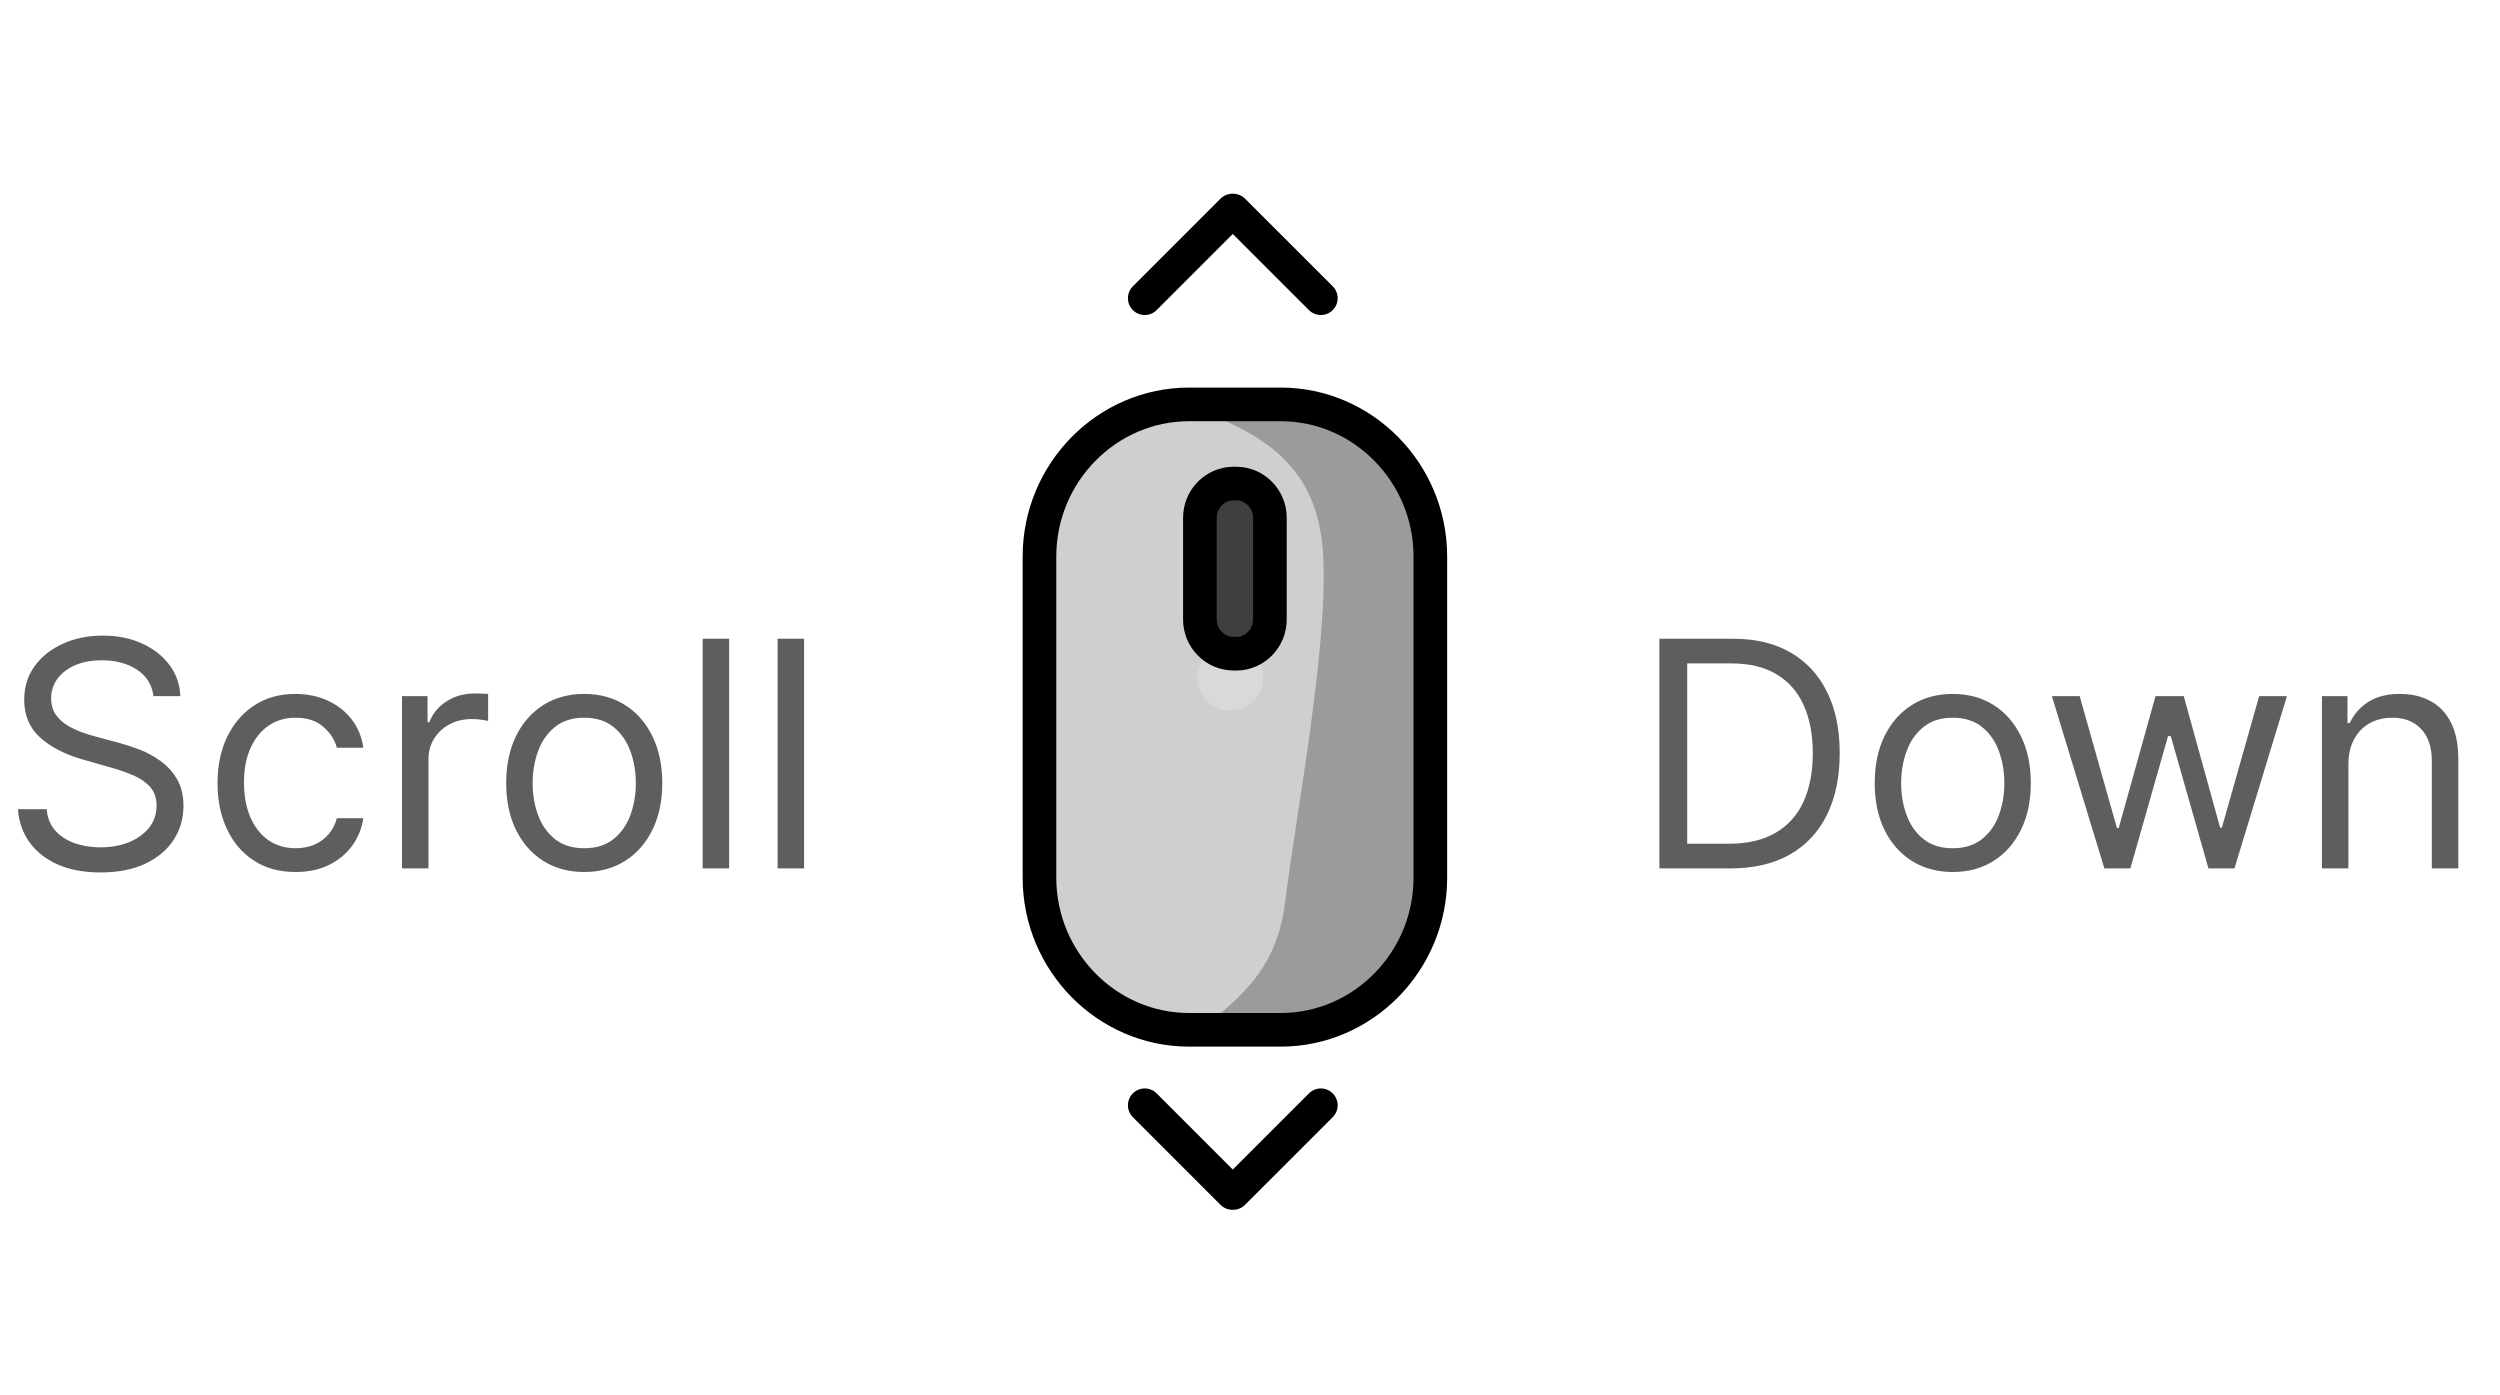 <svg width="95" height="53" viewBox="0 0 95 53" fill="none" xmlns="http://www.w3.org/2000/svg">
<path d="M47.905 15H46.326C42.572 15 39.5 18.076 39.5 21.834V32.666C39.5 36.425 42.572 39.5 46.326 39.5H47.905C51.659 39.5 54.731 36.425 54.731 32.666V21.834C54.731 18.076 51.659 15 47.905 15Z" fill="#D0CFCE"/>
<path d="M46.924 18.415C46.578 18.416 46.247 18.556 46.002 18.805C45.758 19.053 45.62 19.39 45.619 19.742V23.474C45.62 23.825 45.758 24.162 46.003 24.41C46.247 24.659 46.578 24.799 46.924 24.8C47.27 24.799 47.601 24.659 47.846 24.41C48.09 24.162 48.228 23.825 48.229 23.474V19.742C48.228 19.39 48.09 19.053 47.846 18.805C47.601 18.556 47.27 18.416 46.924 18.415Z" fill="#3F3F3F"/>
<path d="M46.343 15.898C48.248 16.729 50.058 17.921 50.269 20.934C50.513 24.424 49.243 30.957 48.834 34.276C48.549 36.596 47.42 37.671 45.921 38.888C45.166 39.503 49.235 39.428 50.91 38.432C52.349 37.577 53.742 36.11 53.759 36.574L53.962 20.067C53.962 20.067 53.372 15.63 48.572 15.628C48.572 15.628 43.758 15.377 46.343 15.898Z" fill="#9B9B9A"/>
<path d="M48.669 39.133H45.185C42.058 39.133 39.5 36.533 39.5 33.355V21.145C39.5 17.967 42.058 15.367 45.185 15.367H48.668C51.795 15.367 54.353 17.967 54.353 21.145V33.355C54.353 36.533 51.794 39.133 48.668 39.133H48.669Z" stroke="black" stroke-width="1.278" stroke-miterlimit="10" stroke-linecap="round" stroke-linejoin="round"/>
<g filter="url(#filter0_f_113_1764)">
<circle cx="46.75" cy="25.75" r="1.25" fill="#D9D9D9"/>
</g>
<path d="M46.979 24.84H46.873C46.535 24.839 46.21 24.702 45.971 24.458C45.731 24.215 45.596 23.885 45.596 23.541V19.674C45.596 18.96 46.171 18.376 46.873 18.376H46.979C47.681 18.376 48.256 18.96 48.256 19.675V23.542C48.256 24.256 47.681 24.841 46.979 24.841V24.84Z" stroke="black" stroke-width="1.278" stroke-miterlimit="10" stroke-linecap="round" stroke-linejoin="round"/>
<path d="M43.5 11.332L46.832 8M50.192 11.332L46.859 8" stroke="black" stroke-width="1.278" stroke-miterlimit="10" stroke-linecap="round" stroke-linejoin="round"/>
<path d="M43.5 42L46.832 45.333M50.192 42L46.859 45.333" stroke="black" stroke-width="1.278" stroke-miterlimit="10" stroke-linecap="round" stroke-linejoin="round"/>
<path d="M5.83 26.454C5.778 26.023 5.571 25.688 5.207 25.449C4.844 25.21 4.398 25.091 3.869 25.091C3.483 25.091 3.145 25.153 2.855 25.278C2.568 25.403 2.344 25.575 2.182 25.794C2.023 26.013 1.943 26.261 1.943 26.54C1.943 26.773 1.999 26.973 2.109 27.141C2.223 27.305 2.368 27.443 2.544 27.554C2.72 27.662 2.905 27.751 3.098 27.822C3.291 27.891 3.469 27.946 3.631 27.989L4.517 28.227C4.744 28.287 4.997 28.369 5.276 28.474C5.557 28.579 5.825 28.723 6.081 28.905C6.339 29.084 6.553 29.314 6.72 29.595C6.888 29.876 6.972 30.222 6.972 30.631C6.972 31.102 6.848 31.528 6.601 31.909C6.357 32.29 5.999 32.592 5.527 32.817C5.058 33.041 4.489 33.153 3.818 33.153C3.193 33.153 2.652 33.053 2.195 32.851C1.74 32.649 1.382 32.368 1.121 32.007C0.862 31.646 0.716 31.227 0.682 30.75H1.773C1.801 31.079 1.912 31.352 2.105 31.568C2.301 31.781 2.548 31.94 2.847 32.045C3.148 32.148 3.472 32.199 3.818 32.199C4.222 32.199 4.584 32.133 4.905 32.003C5.226 31.869 5.48 31.685 5.668 31.449C5.855 31.21 5.949 30.932 5.949 30.614C5.949 30.324 5.868 30.088 5.706 29.906C5.544 29.724 5.331 29.577 5.067 29.463C4.803 29.349 4.517 29.25 4.21 29.165L3.136 28.858C2.455 28.662 1.915 28.382 1.517 28.018C1.119 27.655 0.92 27.179 0.92 26.591C0.92 26.102 1.053 25.676 1.317 25.312C1.584 24.946 1.942 24.662 2.391 24.46C2.842 24.256 3.347 24.153 3.903 24.153C4.466 24.153 4.966 24.254 5.403 24.456C5.841 24.655 6.188 24.928 6.443 25.274C6.702 25.621 6.838 26.014 6.852 26.454H5.83ZM11.232 33.136C10.618 33.136 10.09 32.992 9.647 32.702C9.203 32.412 8.863 32.013 8.624 31.504C8.385 30.996 8.266 30.415 8.266 29.761C8.266 29.097 8.388 28.51 8.632 28.001C8.88 27.49 9.223 27.091 9.664 26.804C10.107 26.514 10.624 26.369 11.215 26.369C11.675 26.369 12.09 26.454 12.459 26.625C12.829 26.796 13.131 27.034 13.367 27.341C13.603 27.648 13.749 28.006 13.806 28.415H12.8C12.723 28.116 12.553 27.852 12.289 27.622C12.027 27.389 11.675 27.273 11.232 27.273C10.84 27.273 10.496 27.375 10.201 27.579C9.908 27.781 9.679 28.067 9.515 28.436C9.353 28.803 9.272 29.233 9.272 29.727C9.272 30.233 9.351 30.673 9.51 31.048C9.672 31.423 9.899 31.715 10.192 31.922C10.488 32.129 10.834 32.233 11.232 32.233C11.493 32.233 11.73 32.188 11.944 32.097C12.157 32.006 12.337 31.875 12.485 31.704C12.633 31.534 12.738 31.329 12.8 31.091H13.806C13.749 31.477 13.608 31.825 13.384 32.135C13.162 32.442 12.868 32.686 12.502 32.868C12.138 33.047 11.715 33.136 11.232 33.136ZM15.276 33V26.454H16.247V27.443H16.316C16.435 27.119 16.651 26.857 16.963 26.655C17.276 26.453 17.628 26.352 18.02 26.352C18.094 26.352 18.186 26.354 18.297 26.357C18.408 26.359 18.492 26.364 18.549 26.369V27.392C18.515 27.384 18.436 27.371 18.314 27.354C18.195 27.334 18.069 27.324 17.935 27.324C17.617 27.324 17.333 27.391 17.083 27.524C16.836 27.655 16.64 27.837 16.495 28.07C16.353 28.3 16.282 28.562 16.282 28.858V33H15.276ZM22.201 33.136C21.61 33.136 21.091 32.996 20.645 32.715C20.202 32.433 19.855 32.04 19.605 31.534C19.358 31.028 19.235 30.438 19.235 29.761C19.235 29.079 19.358 28.484 19.605 27.976C19.855 27.467 20.202 27.072 20.645 26.791C21.091 26.51 21.61 26.369 22.201 26.369C22.791 26.369 23.309 26.51 23.752 26.791C24.198 27.072 24.544 27.467 24.791 27.976C25.041 28.484 25.166 29.079 25.166 29.761C25.166 30.438 25.041 31.028 24.791 31.534C24.544 32.04 24.198 32.433 23.752 32.715C23.309 32.996 22.791 33.136 22.201 33.136ZM22.201 32.233C22.649 32.233 23.019 32.118 23.309 31.888C23.598 31.658 23.813 31.355 23.952 30.98C24.091 30.605 24.161 30.199 24.161 29.761C24.161 29.324 24.091 28.916 23.952 28.538C23.813 28.16 23.598 27.855 23.309 27.622C23.019 27.389 22.649 27.273 22.201 27.273C21.752 27.273 21.383 27.389 21.093 27.622C20.803 27.855 20.588 28.16 20.449 28.538C20.31 28.916 20.24 29.324 20.24 29.761C20.24 30.199 20.31 30.605 20.449 30.98C20.588 31.355 20.803 31.658 21.093 31.888C21.383 32.118 21.752 32.233 22.201 32.233ZM27.707 24.273V33H26.702V24.273H27.707ZM30.555 24.273V33H29.549V24.273H30.555Z" fill="#5E5E5E"/>
<path d="M65.75 33H63.057V24.273H65.869C66.716 24.273 67.44 24.447 68.043 24.797C68.645 25.143 69.106 25.642 69.428 26.293C69.749 26.94 69.909 27.716 69.909 28.619C69.909 29.528 69.747 30.311 69.423 30.967C69.099 31.621 68.628 32.124 68.008 32.476C67.389 32.825 66.636 33 65.75 33ZM64.114 32.062H65.682C66.403 32.062 67.001 31.923 67.476 31.645C67.95 31.366 68.304 30.97 68.537 30.456C68.77 29.942 68.886 29.329 68.886 28.619C68.886 27.915 68.771 27.308 68.541 26.8C68.311 26.288 67.967 25.896 67.51 25.624C67.053 25.348 66.483 25.21 65.801 25.21H64.114V32.062ZM74.204 33.136C73.614 33.136 73.095 32.996 72.649 32.715C72.206 32.433 71.859 32.04 71.609 31.534C71.362 31.028 71.239 30.438 71.239 29.761C71.239 29.079 71.362 28.484 71.609 27.976C71.859 27.467 72.206 27.072 72.649 26.791C73.095 26.51 73.614 26.369 74.204 26.369C74.796 26.369 75.312 26.51 75.756 26.791C76.202 27.072 76.548 27.467 76.796 27.976C77.046 28.484 77.171 29.079 77.171 29.761C77.171 30.438 77.046 31.028 76.796 31.534C76.548 32.04 76.202 32.433 75.756 32.715C75.312 32.996 74.796 33.136 74.204 33.136ZM74.204 32.233C74.653 32.233 75.023 32.118 75.312 31.888C75.602 31.658 75.817 31.355 75.956 30.98C76.095 30.605 76.165 30.199 76.165 29.761C76.165 29.324 76.095 28.916 75.956 28.538C75.817 28.16 75.602 27.855 75.312 27.622C75.023 27.389 74.653 27.273 74.204 27.273C73.756 27.273 73.386 27.389 73.097 27.622C72.807 27.855 72.592 28.16 72.453 28.538C72.314 28.916 72.244 29.324 72.244 29.761C72.244 30.199 72.314 30.605 72.453 30.98C72.592 31.355 72.807 31.658 73.097 31.888C73.386 32.118 73.756 32.233 74.204 32.233ZM79.966 33L77.972 26.454H79.028L80.443 31.466H80.511L81.909 26.454H82.983L84.364 31.449H84.432L85.847 26.454H86.903L84.909 33H83.921L82.489 27.972H82.386L80.954 33H79.966ZM89.239 29.062V33H88.233V26.454H89.204V27.477H89.29C89.443 27.145 89.676 26.878 89.989 26.676C90.301 26.472 90.704 26.369 91.199 26.369C91.642 26.369 92.03 26.46 92.362 26.642C92.695 26.821 92.953 27.094 93.138 27.46C93.322 27.824 93.415 28.284 93.415 28.841V33H92.409V28.909C92.409 28.395 92.276 27.994 92.008 27.707C91.742 27.418 91.375 27.273 90.909 27.273C90.588 27.273 90.301 27.342 90.048 27.482C89.798 27.621 89.601 27.824 89.456 28.091C89.311 28.358 89.239 28.682 89.239 29.062Z" fill="#5E5E5E"/>
<defs>
<filter id="filter0_f_113_1764" x="44.5" y="23.5" width="4.5" height="4.5" filterUnits="userSpaceOnUse" color-interpolation-filters="sRGB">
<feFlood flood-opacity="0" result="BackgroundImageFix"/>
<feBlend mode="normal" in="SourceGraphic" in2="BackgroundImageFix" result="shape"/>
<feGaussianBlur stdDeviation="0.5" result="effect1_foregroundBlur_113_1764"/>
</filter>
</defs>
</svg>
